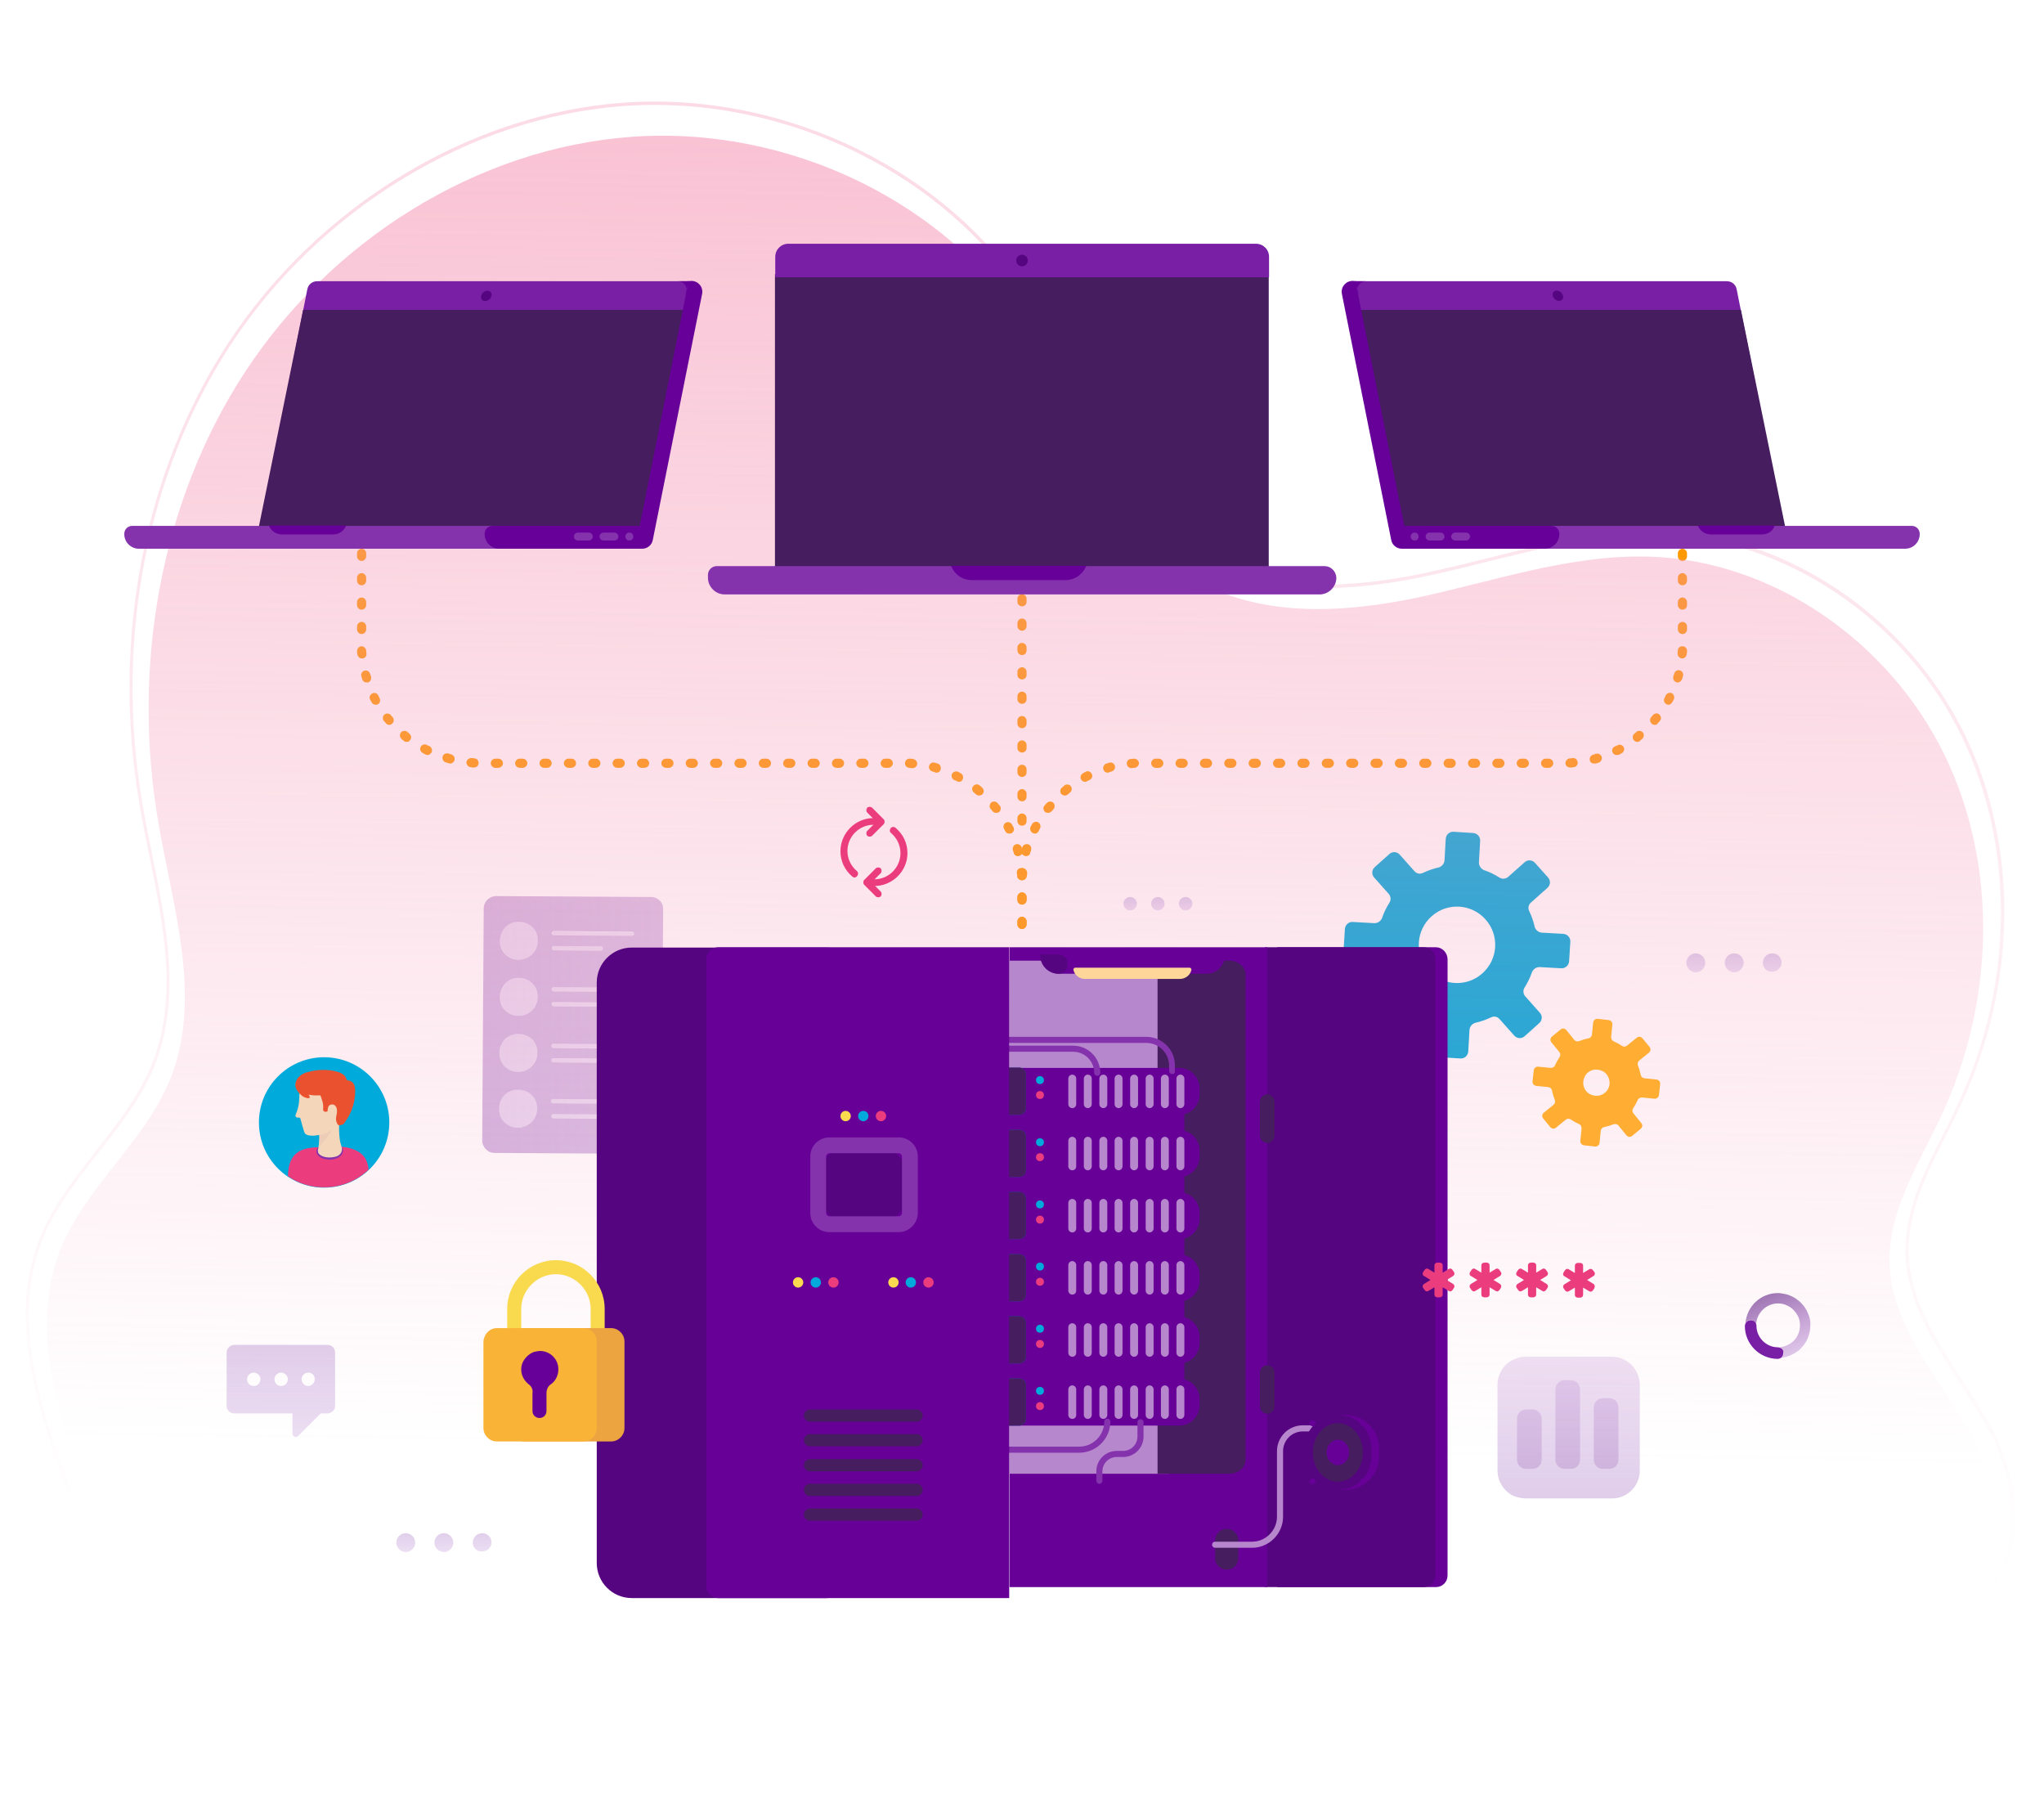 <svg xmlns="http://www.w3.org/2000/svg" id="Camada_1" x="0" y="0" viewBox="0 0 671 592" xml:space="preserve"> <style>.st17{fill:#00abdb}.st18{fill:#f90}.st22{fill:#660097}.st23{fill:#55057f}.st24{fill:#461e5f}.st25{fill:#b787ce}.st27{fill:#2054bc}.st28{fill:#eb3d7d}.st29{fill:#8533ad}.st30,.st31{fill:none;stroke:#2054bc;stroke-width:6.297;stroke-linecap:round;stroke-linejoin:round;stroke-miterlimit:10}.st31{stroke:#2d4891;stroke-width:11.983}.st32{fill:#fadb4f}.st33{fill:#791fa5}.st35{fill:#609}.st36{fill:#8533ad;stroke:#609;stroke-width:24.579;stroke-miterlimit:10}.st44{fill:#f4d7ba}</style> <linearGradient id="SVGID_1_" gradientUnits="userSpaceOnUse" x1="514.972" y1="564.471" x2="514.972" y2="371.644"> <stop offset="0" stop-color="#a178b5"></stop> <stop offset="1" stop-color="#c186e4" stop-opacity="0"></stop> </linearGradient> <path d="M529.1 445.3H500.8c-.9 0-1.8.1-2.6.4-1.3.4-2.5 1-3.5 1.9-1.9 1.7-3.1 4.1-3.1 6.8v28.3c0 2.8 1.3 5.3 3.3 7 .9.8 2 1.4 3.3 1.7.8.2 1.7.4 2.6.4h28.4c5 0 9.1-4.1 9.1-9.1v-28.3c-.1-5-4.1-9.1-9.2-9.1z" opacity=".61" fill="url(#SVGID_1_)"></path> <linearGradient id="SVGID_2_" gradientUnits="userSpaceOnUse" x1="502.017" y1="522.735" x2="502.017" y2="383.252"> <stop offset="0" stop-color="#a178b5"></stop> <stop offset="1" stop-color="#c186e4" stop-opacity="0"></stop> </linearGradient> <path d="M503.1 482.1H501c-1.7 0-3-1.4-3-3v-13.5c0-1.7 1.4-3 3-3h2.1c1.7 0 3 1.4 3 3v13.5c0 1.7-1.4 3-3 3z" opacity=".5" fill="url(#SVGID_2_)"></path> <linearGradient id="SVGID_3_" gradientUnits="userSpaceOnUse" x1="527.257" y1="522.735" x2="527.257" y2="383.252"> <stop offset="0" stop-color="#a178b5"></stop> <stop offset="1" stop-color="#c186e4" stop-opacity="0"></stop> </linearGradient> <path d="M528.3 482.1h-2.1c-1.7 0-3-1.4-3-3v-17.2c0-1.7 1.4-3 3-3h2.1c1.7 0 3 1.4 3 3v17.2c0 1.7-1.3 3-3 3z" opacity=".5" fill="url(#SVGID_3_)"></path> <linearGradient id="SVGID_4_" gradientUnits="userSpaceOnUse" x1="514.637" y1="522.735" x2="514.637" y2="383.252"> <stop offset="0" stop-color="#a178b5"></stop> <stop offset="1" stop-color="#c186e4" stop-opacity="0"></stop> </linearGradient> <path d="M515.7 482.1h-2.1c-1.7 0-3-1.4-3-3V456c0-1.7 1.4-3 3-3h2.1c1.7 0 3 1.4 3 3v23.1c0 1.7-1.3 3-3 3z" opacity=".5" fill="url(#SVGID_4_)"></path> <linearGradient id="SVGID_5_" gradientUnits="userSpaceOnUse" x1="-198.915" y1="342.02" x2="631.767" y2="342.02" gradientTransform="matrix(1 .006 -.006 1 2.26 -6.734)"> <stop offset="0" stop-color="#a178b5"></stop> <stop offset="1" stop-color="#c186e4" stop-opacity="0"></stop> </linearGradient> <path d="M213.7 294.4l-50.8-.3c-2.2 0-4.1 1.8-4.1 4l-.4 59.3-.1 16.9c0 2.2 1.8 4.1 4 4.1l50.8.3c2.2 0 4.1-1.8 4.1-4l.1-16.9.4-59.3c.1-2.3-1.7-4.1-4-4.1zM170 370.1c-3.5 0-6.3-2.8-6.2-6.3 0-3.5 2.8-6.3 6.3-6.2 3.5 0 6.3 2.8 6.2 6.3 0 3.4-2.8 6.2-6.3 6.2zm.1-18.3c-3.5 0-6.3-2.8-6.2-6.3 0-3.5 2.8-6.3 6.3-6.2 3.5 0 6.3 2.8 6.2 6.3 0 3.4-2.8 6.2-6.3 6.2zm.1-18.4c-3.5 0-6.3-2.8-6.2-6.3s2.8-6.3 6.3-6.2c3.5 0 6.3 2.8 6.2 6.3 0 3.4-2.8 6.2-6.3 6.2zm.1-18.4c-3.5 0-6.3-2.8-6.2-6.3s2.8-6.3 6.3-6.2c3.5 0 6.3 2.8 6.2 6.3 0 3.4-2.8 6.2-6.3 6.2zm26.8 52.1l-15.4-.1c-.4 0-.7-.3-.7-.7 0-.4.3-.7.7-.7l15.4.1c.4 0 .7.3.7.7 0 .4-.3.7-.7.7zm10.1-4.8l-25.6-.2c-.4 0-.7-.3-.7-.7s.3-.7.7-.7l25.6.2c.4 0 .7.3.7.7s-.3.7-.7.7zM181 348c0-.4.3-.7.7-.7l15.4.1c.4 0 .7.3.7.7s-.3.7-.7.7l-15.4-.1c-.4 0-.7-.3-.7-.7zm26.3-3.9l-25.6-.2c-.4 0-.7-.3-.7-.7 0-.4.3-.7.7-.7l25.6.2c.4 0 .7.3.7.7.1.3-.3.7-.7.7zm-26.2-14.5c0-.4.3-.7.7-.7l15.4.1c.4 0 .7.3.7.7 0 .4-.3.7-.7.7l-15.4-.1c-.3 0-.7-.3-.7-.7zm26.3-4l-25.6-.2c-.4 0-.7-.3-.7-.7s.3-.7.7-.7l25.6.2c.4 0 .7.3.7.7.1.4-.3.7-.7.7zm-26.2-14.4c0-.4.3-.7.7-.7l15.4.1c.4 0 .7.3.7.7s-.3.7-.7.7l-15.4-.1c-.3 0-.7-.3-.7-.7zm26.3-4l-25.6-.2c-.4 0-.7-.3-.7-.7 0-.4.3-.7.7-.7l25.6.2c.4 0 .7.3.7.7.1.4-.3.7-.7.7z" fill="url(#SVGID_5_)"></path> <linearGradient id="SVGID_6_" gradientUnits="userSpaceOnUse" x1="-302.314" y1="314.419" x2="394.997" y2="314.419" gradientTransform="matrix(1 .006 -.006 1 2.26 -6.734)"> <stop offset="0" stop-color="#a178b5"></stop> <stop offset="1" stop-color="#c186e4" stop-opacity="0"></stop> </linearGradient> <circle cx="170.4" cy="308.7" r="6.3" fill="url(#SVGID_6_)"></circle> <linearGradient id="SVGID_7_" gradientUnits="userSpaceOnUse" x1="-302.314" y1="312.003" x2="394.997" y2="312.003" gradientTransform="matrix(1 .006 -.006 1 2.26 -6.734)"> <stop offset="0" stop-color="#a178b5"></stop> <stop offset="1" stop-color="#c186e4" stop-opacity="0"></stop> </linearGradient> <path d="M182 307.1l25.6.2c.4 0 .7-.3.7-.7 0-.4-.3-.7-.7-.7l-25.6-.2c-.4 0-.7.3-.7.7 0 .3.3.7.7.7z" fill="url(#SVGID_7_)"></path> <linearGradient id="SVGID_8_" gradientUnits="userSpaceOnUse" x1="-302.314" y1="316.835" x2="394.997" y2="316.835" gradientTransform="matrix(1 .006 -.006 1 2.26 -6.734)"> <stop offset="0" stop-color="#a178b5"></stop> <stop offset="1" stop-color="#c186e4" stop-opacity="0"></stop> </linearGradient> <path d="M182 311.9l15.4.1c.4 0 .7-.3.7-.7s-.3-.7-.7-.7l-15.4-.1c-.4 0-.7.3-.7.7-.1.4.3.7.7.7z" fill="url(#SVGID_8_)"></path> <linearGradient id="SVGID_9_" gradientUnits="userSpaceOnUse" x1="-302.314" y1="332.843" x2="394.997" y2="332.843" gradientTransform="matrix(1 .006 -.006 1 2.26 -6.734)"> <stop offset="0" stop-color="#a178b5"></stop> <stop offset="1" stop-color="#c186e4" stop-opacity="0"></stop> </linearGradient> <circle cx="170.2" cy="327.1" r="6.3" fill="url(#SVGID_9_)"></circle> <linearGradient id="SVGID_10_" gradientUnits="userSpaceOnUse" x1="-302.314" y1="330.427" x2="394.997" y2="330.427" gradientTransform="matrix(1 .006 -.006 1 2.26 -6.734)"> <stop offset="0" stop-color="#a178b5"></stop> <stop offset="1" stop-color="#c186e4" stop-opacity="0"></stop> </linearGradient> <path d="M207.4 324.2l-25.6-.2c-.4 0-.7.3-.7.7s.3.7.7.7l25.6.2c.4 0 .7-.3.7-.7.1-.4-.3-.7-.7-.7z" fill="url(#SVGID_10_)"></path> <linearGradient id="SVGID_11_" gradientUnits="userSpaceOnUse" x1="-302.314" y1="335.259" x2="394.997" y2="335.259" gradientTransform="matrix(1 .006 -.006 1 2.26 -6.734)"> <stop offset="0" stop-color="#a178b5"></stop> <stop offset="1" stop-color="#c186e4" stop-opacity="0"></stop> </linearGradient> <path d="M181.9 330.3l15.4.1c.4 0 .7-.3.7-.7 0-.4-.3-.7-.7-.7l-15.4-.1c-.4 0-.7.3-.7.7-.1.4.3.7.7.7z" fill="url(#SVGID_11_)"></path> <linearGradient id="SVGID_12_" gradientUnits="userSpaceOnUse" x1="-302.314" y1="351.267" x2="394.997" y2="351.267" gradientTransform="matrix(1 .006 -.006 1 2.26 -6.734)"> <stop offset="0" stop-color="#a178b5"></stop> <stop offset="1" stop-color="#c186e4" stop-opacity="0"></stop> </linearGradient> <circle cx="170.1" cy="345.5" r="6.3" fill="url(#SVGID_12_)"></circle> <linearGradient id="SVGID_13_" gradientUnits="userSpaceOnUse" x1="-302.314" y1="348.851" x2="394.997" y2="348.851" gradientTransform="matrix(1 .006 -.006 1 2.26 -6.734)"> <stop offset="0" stop-color="#a178b5"></stop> <stop offset="1" stop-color="#c186e4" stop-opacity="0"></stop> </linearGradient> <path d="M207.3 342.6l-25.6-.2c-.4 0-.7.3-.7.7 0 .4.3.7.7.7l25.6.2c.4 0 .7-.3.7-.7.1-.4-.3-.7-.7-.7z" fill="url(#SVGID_13_)"></path> <linearGradient id="SVGID_14_" gradientUnits="userSpaceOnUse" x1="-302.314" y1="353.682" x2="394.997" y2="353.682" gradientTransform="matrix(1 .006 -.006 1 2.26 -6.734)"> <stop offset="0" stop-color="#a178b5"></stop> <stop offset="1" stop-color="#c186e4" stop-opacity="0"></stop> </linearGradient> <path d="M181.7 348.7l15.4.1c.4 0 .7-.3.7-.7s-.3-.7-.7-.7l-15.4-.1c-.4 0-.7.3-.7.7s.3.7.7.7z" fill="url(#SVGID_14_)"></path> <linearGradient id="SVGID_15_" gradientUnits="userSpaceOnUse" x1="-302.314" y1="369.498" x2="394.997" y2="369.498" gradientTransform="matrix(1 .006 -.006 1 2.26 -6.734)"> <stop offset="0" stop-color="#a178b5"></stop> <stop offset="1" stop-color="#c186e4" stop-opacity="0"></stop> </linearGradient> <circle cx="170" cy="363.8" r="6.3" fill="url(#SVGID_15_)"></circle> <linearGradient id="SVGID_16_" gradientUnits="userSpaceOnUse" x1="-302.314" y1="367.083" x2="394.997" y2="367.083" gradientTransform="matrix(1 .006 -.006 1 2.26 -6.734)"> <stop offset="0" stop-color="#a178b5"></stop> <stop offset="1" stop-color="#c186e4" stop-opacity="0"></stop> </linearGradient> <path d="M207.2 360.9l-25.6-.2c-.4 0-.7.3-.7.7s.3.7.7.7l25.6.2c.4 0 .7-.3.7-.7s-.3-.7-.7-.7z" fill="url(#SVGID_16_)"></path> <linearGradient id="SVGID_17_" gradientUnits="userSpaceOnUse" x1="-302.314" y1="371.914" x2="394.997" y2="371.914" gradientTransform="matrix(1 .006 -.006 1 2.26 -6.734)"> <stop offset="0" stop-color="#a178b5"></stop> <stop offset="1" stop-color="#c186e4" stop-opacity="0"></stop> </linearGradient> <path d="M197.1 365.6l-15.4-.1c-.4 0-.7.3-.7.7 0 .4.3.7.7.7l15.4.1c.4 0 .7-.3.7-.7 0-.3-.3-.7-.7-.7z" fill="url(#SVGID_17_)"></path> <path class="st17" d="M500.5 283l-5.4 4.8c-.8.7-2 .8-2.9.2-1.6-1-3.2-1.8-5-2.4-1-.4-1.7-1.4-1.7-2.5l.4-7.1c.1-1.3-.9-2.5-2.3-2.6l-6.4-.4c-1.3-.1-2.5.9-2.6 2.3l-.4 7.1c-.1 1.1-.9 2-1.9 2.3-1.8.4-3.5 1-5.2 1.8-1 .5-2.1.2-2.8-.6l-4.8-5.4c-.9-1-2.4-1.1-3.4-.2l-4.8 4.3c-1 .9-1.1 2.4-.2 3.4l4.8 5.4c.7.8.8 2 .2 2.9-1 1.6-1.8 3.2-2.4 5-.4 1-1.4 1.7-2.5 1.7l-7.1-.4c-1.3-.1-2.5.9-2.6 2.3l-.4 6.4c-.1 1.3.9 2.5 2.3 2.6l7.1.4c1.1.1 2 .9 2.3 1.9.4 1.8 1 3.5 1.8 5.2.5 1 .2 2.1-.6 2.8l-5.4 4.8c-1 .9-1.1 2.4-.2 3.4l4.3 4.8c.9 1 2.4 1.1 3.4.2l5.4-4.8c.8-.7 2-.8 2.9-.2 1.6 1 3.2 1.8 5 2.4 1 .4 1.7 1.4 1.7 2.5l-.4 7.1c-.1 1.3.9 2.5 2.3 2.6l6.4.4c1.3.1 2.5-.9 2.6-2.3l.4-7.1c.1-1.1.9-2 1.9-2.3 1.8-.4 3.5-1 5.2-1.8 1-.5 2.1-.2 2.8.6l4.8 5.4c.9 1 2.4 1.1 3.4.2l4.8-4.3c1-.9 1.1-2.4.2-3.4l-4.8-5.4c-.7-.8-.8-2-.2-2.9 1-1.6 1.8-3.2 2.4-5 .4-1 1.4-1.7 2.5-1.7l7.1.4c1.3.1 2.5-.9 2.6-2.3l.4-6.4c.1-1.3-.9-2.5-2.3-2.6l-7.1-.4c-1.1-.1-2-.9-2.3-1.9-.4-1.8-1-3.5-1.8-5.2-.5-1-.2-2.1.6-2.8l5.4-4.8c1-.9 1.1-2.4.2-3.4l-4.3-4.8c-.9-1-2.4-1.1-3.4-.2zm-13.9 36.5c-5.2 4.6-13.1 4.1-17.7-1.1-4.6-5.2-4.1-13.1 1.1-17.7 5.2-4.6 13.1-4.1 17.7 1.1 4.6 5.2 4.1 13.1-1.1 17.7z"></path> <g> <path class="st18" d="M335.5 271c-.8 0-1.5-.7-1.5-1.5v-1c0-.8.7-1.5 1.5-1.5s1.5.7 1.5 1.5v1c0 .9-.7 1.5-1.5 1.5zm0-8c-.8 0-1.5-.7-1.5-1.5v-1c0-.8.7-1.5 1.5-1.5s1.5.7 1.5 1.5v1c0 .9-.7 1.5-1.5 1.5zm0-8c-.8 0-1.5-.7-1.5-1.5v-1c0-.8.7-1.5 1.5-1.5s1.5.7 1.5 1.5v1c0 .9-.7 1.5-1.5 1.5zm0-8c-.8 0-1.5-.7-1.5-1.5v-1c0-.8.7-1.5 1.5-1.5s1.5.7 1.5 1.5v1c0 .9-.7 1.5-1.5 1.5zm0-8c-.8 0-1.5-.7-1.5-1.5v-1c0-.8.7-1.5 1.5-1.5s1.5.7 1.5 1.5v1c0 .9-.7 1.5-1.5 1.5zm0-8c-.8 0-1.5-.7-1.5-1.5v-1c0-.8.7-1.5 1.5-1.5s1.5.7 1.5 1.5v1c0 .9-.7 1.5-1.5 1.5zm0-8c-.8 0-1.5-.7-1.5-1.5v-1c0-.8.7-1.5 1.5-1.5s1.5.7 1.5 1.5v1c0 .9-.7 1.5-1.5 1.5zm0-8c-.8 0-1.5-.7-1.5-1.5v-1c0-.8.7-1.5 1.5-1.5s1.5.7 1.5 1.5v1c0 .9-.7 1.5-1.5 1.5zm0-8c-.8 0-1.5-.7-1.5-1.5v-1c0-.8.7-1.5 1.5-1.5s1.5.7 1.5 1.5v1c0 .9-.7 1.5-1.5 1.5zm0-8c-.8 0-1.5-.7-1.5-1.5v-1c0-.8.7-1.5 1.5-1.5s1.5.7 1.5 1.5v1c0 .9-.7 1.5-1.5 1.5zm0-8c-.8 0-1.5-.7-1.5-1.5v-1c0-.8.7-1.5 1.5-1.5s1.5.7 1.5 1.5v1c0 .9-.7 1.5-1.5 1.5z"></path> </g> <g> <path class="st18" d="M335.5 304.9c-.8 0-1.5-.7-1.5-1.5v-1c0-.8.7-1.5 1.5-1.5s1.5.7 1.5 1.5v1c0 .8-.7 1.5-1.5 1.5zm0-8c-.8 0-1.5-.7-1.5-1.5v-1c0-.8.7-1.5 1.5-1.5s1.5.7 1.5 1.5v1c0 .8-.7 1.5-1.5 1.5zm-.1-8c-.8 0-1.5-.6-1.5-1.4 0-.3 0-.6-.1-1-.1-.8.5-1.6 1.4-1.6.8-.1 1.6.5 1.6 1.4 0 .3.1.7.1 1 .1.8-.6 1.6-1.5 1.6.1 0 0 0 0 0zm-1.2-7.9c-.7 0-1.3-.4-1.4-1.1l-.3-.9c-.2-.8.2-1.6 1-1.9.8-.2 1.6.2 1.9 1 .1.3.2.7.3 1 .2.8-.3 1.6-1.1 1.8-.2.1-.3.1-.4.1zm-2.9-7.4c-.5 0-1.1-.3-1.3-.8-.1-.3-.3-.6-.4-.8-.4-.7-.1-1.6.6-2 .7-.4 1.6-.1 2 .6.2.3.3.6.5.9.4.7.1 1.6-.7 2-.2 0-.5.1-.7.1zm-4.3-6.8c-.4 0-.9-.2-1.2-.6-.2-.3-.4-.5-.6-.7-.5-.6-.4-1.6.2-2.1.6-.5 1.6-.4 2.1.2.2.3.4.5.7.8.5.6.4 1.6-.2 2.1-.3.2-.7.3-1 .3zm-5.6-5.7c-.3 0-.7-.1-1-.4-.2-.2-.5-.4-.7-.6-.6-.5-.8-1.5-.2-2.1.5-.6 1.5-.8 2.1-.2.3.2.5.4.8.7.6.5.7 1.5.2 2.1-.3.3-.7.5-1.2.5zm-6.6-4.5c-.2 0-.5-.1-.7-.2-.3-.2-.6-.3-.9-.4-.7-.4-1-1.3-.7-2 .4-.7 1.3-1 2-.7.3.2.6.3.9.5.7.4 1 1.3.6 2-.1.5-.6.8-1.2.8zm-7.4-3c-.1 0-.3 0-.4-.1l-.9-.3c-.8-.2-1.3-1-1.1-1.8.2-.8 1-1.3 1.8-1.1.3.1.7.2 1 .3.8.2 1.2 1.1 1 1.9-.1.7-.7 1.1-1.4 1.1zm-7.8-1.5h-.1c-.3 0-.6 0-1-.1-.8 0-1.5-.8-1.4-1.6 0-.8.8-1.5 1.6-1.4.3 0 .7 0 1 .1.8.1 1.4.8 1.4 1.6-.1.8-.7 1.4-1.5 1.4zm-8-.1h-1c-.8 0-1.5-.7-1.5-1.5s.7-1.5 1.5-1.5h1c.8 0 1.5.7 1.5 1.5s-.7 1.5-1.5 1.5zm-8 0h-1c-.8 0-1.5-.7-1.5-1.5s.7-1.5 1.5-1.5h1c.8 0 1.5.7 1.5 1.5s-.7 1.5-1.5 1.5zm-8 0h-1c-.8 0-1.5-.7-1.5-1.5s.7-1.5 1.5-1.5h1c.8 0 1.5.7 1.5 1.5s-.7 1.5-1.5 1.5zm-8 0h-1c-.8 0-1.5-.7-1.5-1.5s.7-1.5 1.5-1.5h1c.8 0 1.5.7 1.5 1.5s-.7 1.5-1.5 1.5zm-8 0h-1c-.8 0-1.5-.7-1.5-1.5s.7-1.5 1.5-1.5h1c.8 0 1.5.7 1.5 1.5s-.7 1.5-1.5 1.5zm-8 0h-1c-.8 0-1.5-.7-1.5-1.5s.7-1.5 1.5-1.5h1c.8 0 1.5.7 1.5 1.5s-.7 1.5-1.5 1.5zm-8 0h-1c-.8 0-1.5-.7-1.5-1.5s.7-1.5 1.5-1.5h1c.8 0 1.5.7 1.5 1.5s-.7 1.5-1.5 1.5zm-8 0h-1c-.8 0-1.5-.7-1.5-1.5s.7-1.5 1.5-1.5h1c.8 0 1.5.7 1.5 1.5s-.7 1.5-1.5 1.5zm-8 0h-1c-.8 0-1.5-.7-1.5-1.5s.7-1.5 1.5-1.5h1c.8 0 1.5.7 1.5 1.5s-.7 1.5-1.5 1.5zm-8 0h-1c-.8 0-1.5-.7-1.5-1.5s.7-1.5 1.5-1.5h1c.8 0 1.5.7 1.5 1.5s-.7 1.5-1.5 1.5zm-8 0h-1c-.8 0-1.5-.7-1.5-1.5s.7-1.5 1.5-1.5h1c.8 0 1.5.7 1.5 1.5s-.7 1.5-1.5 1.5zm-8 0h-1c-.8 0-1.5-.7-1.5-1.5s.7-1.5 1.5-1.5h1c.8 0 1.5.7 1.5 1.5s-.7 1.5-1.5 1.5zm-8 0h-1c-.8 0-1.5-.7-1.5-1.5s.7-1.5 1.5-1.5h1c.8 0 1.5.7 1.5 1.5s-.7 1.5-1.5 1.5zm-8 0h-1c-.8 0-1.5-.7-1.5-1.5s.7-1.5 1.5-1.5h1c.8 0 1.5.7 1.5 1.5s-.7 1.5-1.5 1.5zm-8 0h-1c-.8 0-1.5-.7-1.5-1.5s.7-1.5 1.5-1.5h1c.8 0 1.5.7 1.5 1.5s-.7 1.5-1.5 1.5zm-8 0h-1c-.8 0-1.5-.7-1.5-1.5s.7-1.5 1.5-1.5h1c.8 0 1.5.7 1.5 1.5s-.7 1.5-1.5 1.5zm-8 0h-1c-.8 0-1.5-.7-1.5-1.5s.7-1.5 1.5-1.5h1c.8 0 1.5.7 1.5 1.5s-.7 1.5-1.5 1.5zm-8-.1s-.1 0 0 0c-.4 0-.8 0-1.1-.1-.8-.1-1.4-.8-1.4-1.6.1-.8.8-1.4 1.6-1.4.3 0 .6 0 1 .1.8 0 1.5.8 1.4 1.6 0 .8-.7 1.4-1.5 1.4zm-7.9-1.3c-.1 0-.3 0-.4-.1-.3-.1-.7-.2-1-.3-.8-.2-1.2-1.1-1-1.9.2-.8 1.1-1.2 1.9-1l.9.3c.8.2 1.3 1 1.1 1.8-.2.8-.8 1.2-1.5 1.2zm-7.4-2.8c-.2 0-.5-.1-.7-.2-.3-.2-.6-.3-.9-.5-.7-.4-1-1.3-.6-2s1.3-1 2-.6c.3.2.6.3.9.4.7.4 1 1.3.7 2-.4.6-.9.9-1.4.9zm-6.8-4.3c-.3 0-.7-.1-.9-.3-.3-.2-.5-.4-.8-.7-.6-.5-.7-1.5-.2-2.1.5-.6 1.5-.7 2.1-.2.2.2.5.4.7.6.6.5.8 1.5.2 2.1-.2.4-.6.6-1.1.6zm-5.7-5.6c-.4 0-.9-.2-1.1-.5-.2-.3-.4-.5-.7-.8-.5-.6-.4-1.6.2-2.1.6-.5 1.6-.4 2.1.2.2.3.4.5.6.7.5.6.5 1.6-.2 2.1-.2.3-.5.4-.9.4zm-4.5-6.6c-.5 0-1.1-.3-1.3-.8-.2-.3-.3-.6-.5-.9-.4-.7-.1-1.6.7-2 .7-.4 1.6-.1 2 .7.1.3.3.6.4.9.4.7.1 1.6-.6 2-.2.1-.4.1-.7.1zm-3-7.3c-.6 0-1.2-.4-1.4-1.1-.1-.3-.2-.7-.3-1-.2-.8.3-1.6 1.1-1.8.8-.2 1.6.3 1.8 1.1l.3.9c.2.8-.2 1.6-1 1.9-.2-.1-.4 0-.5 0zm-1.5-7.9c-.8 0-1.4-.6-1.5-1.4 0-.3-.1-.7-.1-1 0-.8.6-1.5 1.4-1.6.8 0 1.5.6 1.6 1.4 0 .3 0 .6.1 1 .1.8-.5 1.6-1.4 1.6h-.1zm-.1-8c-.8 0-1.5-.7-1.5-1.5v-1c0-.8.7-1.5 1.5-1.5s1.5.7 1.5 1.5v1c0 .8-.7 1.5-1.5 1.5zm0-8c-.8 0-1.5-.7-1.5-1.5v-1c0-.8.7-1.5 1.5-1.5s1.5.7 1.5 1.5v1c0 .8-.7 1.5-1.5 1.5zm0-8c-.8 0-1.5-.7-1.5-1.5v-1c0-.8.7-1.5 1.5-1.5s1.5.7 1.5 1.5v1c0 .8-.7 1.5-1.5 1.5zm0-8c-.8 0-1.5-.7-1.5-1.5v-1c0-.8.7-1.5 1.5-1.5s1.5.7 1.5 1.5v1c0 .8-.7 1.5-1.5 1.5z"></path> <path class="st18" d="M335.5 304.9c-.8 0-1.5-.7-1.5-1.5v-1c0-.8.7-1.5 1.5-1.5s1.5.7 1.5 1.5v1c0 .8-.7 1.5-1.5 1.5zm0-8c-.8 0-1.5-.7-1.5-1.5v-1c0-.8.7-1.5 1.5-1.5s1.5.7 1.5 1.5v1c0 .8-.7 1.5-1.5 1.5zm.1-8s-.1 0 0 0c-.9 0-1.5-.8-1.5-1.6 0-.3 0-.7.1-1 .1-.8.8-1.4 1.6-1.4.8.1 1.4.8 1.4 1.6 0 .3 0 .6-.1 1-.1.8-.7 1.4-1.5 1.4zm1.2-7.9c-.1 0-.3 0-.4-.1-.8-.2-1.3-1-1.1-1.8.1-.3.2-.7.3-1 .2-.8 1.1-1.2 1.9-1 .8.2 1.2 1.1 1 1.9l-.3.9c-.1.7-.7 1.1-1.4 1.1zm2.9-7.4c-.2 0-.5-.1-.7-.2-.7-.4-1-1.3-.7-2 .2-.3.3-.6.5-.9.4-.7 1.3-1 2-.6s1 1.3.6 2c-.2.3-.3.6-.4.8-.2.6-.8.9-1.3.9zm4.3-6.8c-.3 0-.7-.1-.9-.3-.6-.5-.8-1.5-.2-2.1.2-.3.4-.5.7-.8.5-.6 1.5-.7 2.1-.2.6.5.7 1.5.2 2.1-.2.2-.4.5-.6.7-.4.4-.9.6-1.3.6zm5.6-5.7c-.4 0-.9-.2-1.2-.5-.5-.6-.4-1.6.2-2.1.3-.2.5-.4.8-.7.6-.5 1.6-.4 2.1.2.5.6.4 1.6-.2 2.1-.3.2-.5.4-.7.6-.4.3-.7.4-1 .4zm6.6-4.5c-.5 0-1.1-.3-1.3-.8-.4-.7-.1-1.6.6-2 .3-.2.6-.3.9-.5.7-.4 1.6-.1 2 .7.4.7.1 1.6-.7 2-.3.1-.6.3-.9.4-.1.2-.4.2-.6.2zm7.4-3c-.6 0-1.2-.4-1.4-1.1-.2-.8.2-1.6 1-1.9.3-.1.7-.2 1-.3.8-.2 1.6.3 1.8 1.1.2.8-.3 1.6-1.1 1.8l-.9.3c-.2.1-.3.1-.4.1zm7.8-1.5c-.8 0-1.4-.6-1.5-1.4-.1-.8.5-1.6 1.4-1.6.3 0 .7-.1 1-.1.8 0 1.5.6 1.6 1.4 0 .8-.6 1.5-1.4 1.6-.3 0-.6 0-1 .1h-.1zm137-.1h-1c-.8 0-1.5-.7-1.5-1.5s.7-1.5 1.5-1.5h1c.8 0 1.5.7 1.5 1.5s-.7 1.5-1.5 1.5zm-8 0h-1c-.8 0-1.5-.7-1.5-1.5s.7-1.5 1.5-1.5h1c.8 0 1.5.7 1.5 1.5s-.7 1.5-1.5 1.5zm-8 0h-1c-.8 0-1.5-.7-1.5-1.5s.7-1.5 1.5-1.5h1c.8 0 1.5.7 1.5 1.5s-.7 1.5-1.5 1.5zm-8 0h-1c-.8 0-1.5-.7-1.5-1.5s.7-1.5 1.5-1.5h1c.8 0 1.5.7 1.5 1.5s-.7 1.5-1.5 1.5zm-8 0h-1c-.8 0-1.5-.7-1.5-1.5s.7-1.5 1.5-1.5h1c.8 0 1.5.7 1.5 1.5s-.7 1.5-1.5 1.5zm-8 0h-1c-.8 0-1.5-.7-1.5-1.5s.7-1.5 1.5-1.5h1c.8 0 1.5.7 1.5 1.5s-.7 1.5-1.5 1.5zm-8 0h-1c-.8 0-1.5-.7-1.5-1.5s.7-1.5 1.5-1.5h1c.8 0 1.5.7 1.5 1.5s-.7 1.5-1.5 1.5zm-8 0h-1c-.8 0-1.5-.7-1.5-1.5s.7-1.5 1.5-1.5h1c.8 0 1.5.7 1.5 1.5s-.7 1.5-1.5 1.5zm-8 0h-1c-.8 0-1.5-.7-1.5-1.5s.7-1.5 1.5-1.5h1c.8 0 1.5.7 1.5 1.5s-.7 1.5-1.5 1.5zm-8 0h-1c-.8 0-1.5-.7-1.5-1.5s.7-1.5 1.5-1.5h1c.8 0 1.5.7 1.5 1.5s-.7 1.5-1.5 1.5zm-8 0h-1c-.8 0-1.5-.7-1.5-1.5s.7-1.5 1.5-1.5h1c.8 0 1.5.7 1.5 1.5s-.7 1.5-1.5 1.5zm-8 0h-1c-.8 0-1.5-.7-1.5-1.5s.7-1.5 1.5-1.5h1c.8 0 1.5.7 1.5 1.5s-.7 1.5-1.5 1.5zm-8 0h-1c-.8 0-1.5-.7-1.5-1.5s.7-1.5 1.5-1.5h1c.8 0 1.5.7 1.5 1.5s-.7 1.5-1.5 1.5zm-8 0h-1c-.8 0-1.5-.7-1.5-1.5s.7-1.5 1.5-1.5h1c.8 0 1.5.7 1.5 1.5s-.7 1.5-1.5 1.5zm-8 0h-1c-.8 0-1.5-.7-1.5-1.5s.7-1.5 1.5-1.5h1c.8 0 1.5.7 1.5 1.5s-.7 1.5-1.5 1.5zm-8 0h-1c-.8 0-1.5-.7-1.5-1.5s.7-1.5 1.5-1.5h1c.8 0 1.5.7 1.5 1.5s-.7 1.5-1.5 1.5zm-8 0h-1c-.8 0-1.5-.7-1.5-1.5s.7-1.5 1.5-1.5h1c.8 0 1.5.7 1.5 1.5s-.7 1.5-1.5 1.5zm135-.1c-.8 0-1.5-.6-1.5-1.4 0-.8.6-1.5 1.4-1.6.3 0 .6 0 1-.1.8-.1 1.5.5 1.6 1.4.1.8-.5 1.6-1.4 1.6-.3.1-.7.1-1.1.1zm7.9-1.3c-.7 0-1.3-.4-1.4-1.1-.2-.8.3-1.6 1.1-1.8l.9-.3c.8-.2 1.6.2 1.9 1 .2.8-.2 1.6-1 1.9-.3.1-.7.2-1 .3h-.5zm7.4-2.8c-.5 0-1.1-.3-1.3-.8-.4-.7-.1-1.6.7-2 .3-.1.6-.3.9-.4.7-.4 1.6-.1 2 .6.4.7.1 1.6-.6 2-.3.2-.6.3-.9.5-.3.1-.5.1-.8.1zm6.8-4.3c-.4 0-.9-.2-1.2-.6-.5-.6-.4-1.6.2-2.1.3-.2.5-.4.7-.6.6-.5 1.6-.4 2.1.2.5.6.4 1.6-.2 2.1-.3.2-.5.4-.8.7-.2.2-.5.3-.8.3zm5.7-5.6c-.3 0-.7-.1-1-.4-.6-.5-.7-1.5-.2-2.1.2-.2.4-.5.6-.7.5-.6 1.5-.8 2.1-.2.6.5.8 1.5.2 2.1-.2.3-.4.5-.7.8-.2.4-.6.5-1 .5zm4.5-6.6c-.2 0-.5-.1-.7-.2-.7-.4-1-1.3-.6-2 .2-.3.3-.6.4-.9.4-.7 1.3-1 2-.7.7.4 1 1.3.7 2-.2.3-.3.6-.5.9-.3.6-.8.9-1.3.9zm3-7.3c-.1 0-.3 0-.4-.1-.8-.2-1.2-1.1-1-1.9l.3-.9c.2-.8 1-1.3 1.8-1.1.8.2 1.3 1 1.1 1.8-.1.3-.2.7-.3 1-.2.7-.8 1.2-1.5 1.2zm1.5-7.9h-.1c-.8-.1-1.4-.8-1.4-1.6 0-.3 0-.6.1-1 0-.8.7-1.5 1.6-1.4.8 0 1.5.8 1.4 1.6 0 .3 0 .7-.1 1-.1.8-.7 1.4-1.5 1.4zm.1-8c-.8 0-1.5-.7-1.5-1.5v-1c0-.8.7-1.5 1.5-1.5s1.5.7 1.5 1.5v1c0 .8-.6 1.5-1.5 1.5zm0-8c-.8 0-1.5-.7-1.5-1.5v-1c0-.8.7-1.5 1.5-1.5s1.5.7 1.5 1.5v1c0 .8-.6 1.5-1.5 1.5zm0-8c-.8 0-1.5-.7-1.5-1.5v-1c0-.8.7-1.5 1.5-1.5s1.5.7 1.5 1.5v1c0 .8-.6 1.5-1.5 1.5zm0-8c-.8 0-1.5-.7-1.5-1.5v-1c0-.8.7-1.5 1.5-1.5s1.5.7 1.5 1.5v1c0 .8-.6 1.5-1.5 1.5z"></path> </g> <linearGradient id="SVGID_18_" gradientUnits="userSpaceOnUse" x1="341.68" y1="15.881" x2="334.834" y2="480.064"> <stop offset=".008" stop-color="#f596b5"></stop> <stop offset=".993" stop-color="#f596b5" stop-opacity="0"></stop> </linearGradient> <path d="M28.9 491.2c-9.6-26-19.3-55-9.2-80.8 8.2-20.8 27.8-35.5 36.2-56.3 10.7-26.6.8-56.3-4-84.6-8.6-50.5.5-104.6 28.6-147.5s75.8-73.4 126.9-77.1c51.2-3.7 104.3 21.2 131.2 64.9 16.6 26.9 24.6 61.3 51 78.7 21.7 14.3 50 13 75.4 7.7 25.4-5.4 50.5-14.3 76.5-13.5 40.8 1.2 78.9 28.2 96.8 65 17.9 36.7 16.3 81.5-1 118.5-7.3 15.7-17.5 31.1-17 48.4.6 20.7 16.1 37.5 26.3 55.6s12.8 45.5-5.3 55.6" opacity=".61" fill="url(#SVGID_18_)"></path> <g opacity=".34"> <linearGradient id="SVGID_19_" gradientUnits="userSpaceOnUse" x1="341.334" y1="35.547" x2="334.176" y2="520.889"> <stop offset=".008" stop-color="#f596b5"></stop> <stop offset=".993" stop-color="#f596b5" stop-opacity="0"></stop> </linearGradient> <path d="M647.7 525.5l-.5-.9c5.9-3.3 9.9-8.6 11.9-15.7 3.2-11.5.6-27.4-6.7-40.4-2.7-4.8-5.9-9.7-8.9-14.3-8.6-13.2-17.5-26.8-18-42.6-.4-14.1 6.2-27.2 12.6-39.8 1.6-3.2 3.3-6.5 4.8-9.8 18.3-39.2 18.6-84.2 1-120.5-18.6-38.2-58.1-64.8-98.3-66-19.3-.6-38.5 4.2-57.1 8.8-6.8 1.7-13.9 3.5-20.8 4.9-33.4 7-58.7 4.5-77.3-7.9-18.6-12.3-28.5-33.1-38-53.2-4.4-9.2-8.9-18.7-14.2-27.3-26.6-43.3-80.2-69.8-133.4-66-50.3 3.6-99.8 33.7-129.1 78.4-27.5 42.1-38.1 96.8-29 150.2.9 5.6 2.1 11.3 3.2 16.8 4.8 23.5 9.7 47.7.8 69.7-4.3 10.6-11.5 19.7-18.4 28.5-7 8.9-14.3 18.2-18.5 28.8-10 25.5-1.2 53.4 9.4 82.1l-.9.3c-10.7-28.9-19.5-57-9.4-82.8 4.2-10.8 11.6-20.1 18.6-29.1 6.9-8.8 14.1-17.9 18.3-28.3 8.8-21.7 3.9-45.8-.9-69.1-1.1-5.5-2.3-11.3-3.2-16.8-9.1-53.6 1.5-108.6 29.2-150.9 29.5-45 79.2-75.3 129.9-78.9 53.5-3.8 107.5 22.9 134.3 66.4 5.3 8.6 9.8 18.2 14.2 27.4 9.5 20 19.3 40.6 37.7 52.8 18.4 12.2 43.5 14.7 76.6 7.8 6.9-1.5 14-3.2 20.8-4.9 18.6-4.7 37.9-9.5 57.3-8.9 40.5 1.2 80.4 28 99.2 66.6 17.8 36.5 17.4 81.9-1 121.3-1.5 3.3-3.2 6.6-4.8 9.8-6.3 12.5-12.8 25.4-12.5 39.3.4 15.5 9.3 29 17.8 42.1 3.1 4.7 6.2 9.5 8.9 14.4 7.4 13.2 10.1 29.4 6.8 41.1-2 7.7-6.2 13.2-12.4 16.6z" fill="url(#SVGID_19_)"></path> </g> <g> <path class="st22" d="M471.4 310.9h-52.1v210h52.1c2.1 0 3.8-1.7 3.8-3.8V314.7c-.1-2.1-1.8-3.8-3.8-3.8z"></path> <path class="st23" d="M467.4 310.9h-52.1v210h52.1c2.1 0 3.8-1.7 3.8-3.8V314.7c0-2.1-1.7-3.8-3.8-3.8zM271.3 524.5h-63.9c-6.4 0-11.5-5.2-11.5-11.5V322.5c0-6.4 5.2-11.5 11.5-11.5h63.9c8.4 0 15.1 6.8 15.1 15.1v183.3c0 8.3-6.8 15.1-15.1 15.1z"></path> <path class="st22" d="M331.4 310.9H416v210h-84.6z"></path> <path class="st24" d="M416 464c-1.3 0-2.4-1.1-2.4-2.4v-11.1c0-1.3 1.1-2.4 2.4-2.4 1.3 0 2.4 1.1 2.4 2.4v11.1c0 1.3-1.1 2.4-2.4 2.4z"></path> <path class="st25" d="M331.4 315.3h52.3v168.4h-52.3z"></path> <path class="st24" d="M403.6 315.3H380v168.4h23.6c2.9 0 5.3-2.1 5.3-4.6V319.9c-.1-2.5-2.4-4.6-5.3-4.6z"></path> <path class="st22" d="M341.5 313.4c0 .1 0 .1 0 0 0 3.5 2.7 6.2 6.1 6.2H396c3.4 0 6.1-2.7 6.1-6.1v-.1h-60.6z"></path> <path class="st23" d="M341.5 313.4c-.1 3.4 2.7 6.2 6.1 6.2 1.5 0 2.8-1.2 2.8-2.8v-.7c0-1.5-1.2-2.8-2.8-2.8h-6.1z"></path> <path d="M353 317.6c-.4 0-.7.4-.6.8.4 1.7 2 2.9 3.8 2.9h31.1c1.8 0 3.4-1.2 3.8-2.9.1-.4-.2-.8-.6-.8H353z" fill="#ffd699"></path> <path class="st22" d="M328.3 355.5h60.5v105.6h-60.5z"></path> <path class="st22" d="M387.1 365.9h-57.9v-15.4h57.9c3.7 0 6.7 3 6.7 6.7v2c0 3.7-3 6.7-6.7 6.7z"></path> <path class="st27" d="M326 350.5v15.4h8.6c1.2 0 2.2-1 2.2-2.2v-11.1c0-1.2-1-2.2-2.2-2.2H326z"></path> <path class="st24" d="M326 350.5v15.4h8.6c1.2 0 2.2-1 2.2-2.2v-11.1c0-1.2-1-2.2-2.2-2.2H326z"></path> <path class="st25" d="M352 363.7c-.7 0-1.3-.6-1.3-1.3V354c0-.7.6-1.3 1.3-1.3s1.3.6 1.3 1.3v8.4c0 .7-.5 1.3-1.3 1.3zM357.1 363.7c-.7 0-1.3-.6-1.3-1.3V354c0-.7.6-1.3 1.3-1.3s1.3.6 1.3 1.3v8.4c0 .7-.6 1.3-1.3 1.3zM362.2 363.7c-.7 0-1.3-.6-1.3-1.3V354c0-.7.6-1.3 1.3-1.3.7 0 1.3.6 1.3 1.3v8.4c0 .7-.6 1.3-1.3 1.3zM367.2 363.7c-.7 0-1.3-.6-1.3-1.3V354c0-.7.6-1.3 1.3-1.3.7 0 1.3.6 1.3 1.3v8.4c0 .7-.6 1.3-1.3 1.3zM372.3 363.7c-.7 0-1.3-.6-1.3-1.3V354c0-.7.6-1.3 1.3-1.3s1.3.6 1.3 1.3v8.4c0 .7-.6 1.3-1.3 1.3zM377.4 363.7c-.7 0-1.3-.6-1.3-1.3V354c0-.7.6-1.3 1.3-1.3s1.3.6 1.3 1.3v8.4c0 .7-.6 1.3-1.3 1.3zM382.4 363.7c-.7 0-1.3-.6-1.3-1.3V354c0-.7.6-1.3 1.3-1.3.7 0 1.3.6 1.3 1.3v8.4c0 .7-.6 1.3-1.3 1.3zM387.5 363.7c-.7 0-1.3-.6-1.3-1.3V354c0-.7.6-1.3 1.3-1.3.7 0 1.3.6 1.3 1.3v8.4c0 .7-.6 1.3-1.3 1.3z"></path> <circle class="st17" cx="341.4" cy="354.5" r="1.3"></circle> <circle class="st28" cx="341.4" cy="359.4" r="1.3"></circle> <path class="st22" d="M387.1 386.3h-57.9v-15.4h57.9c3.7 0 6.7 3 6.7 6.7v2c0 3.7-3 6.7-6.7 6.7z"></path> <path class="st27" d="M326 370.9v15.4h8.6c1.2 0 2.2-1 2.2-2.2V373c0-1.2-1-2.2-2.2-2.2H326z"></path> <path class="st24" d="M326 370.9v15.4h8.6c1.2 0 2.2-1 2.2-2.2V373c0-1.2-1-2.2-2.2-2.2H326z"></path> <path class="st25" d="M352 384.1c-.7 0-1.3-.6-1.3-1.3v-8.4c0-.7.6-1.3 1.3-1.3s1.3.6 1.3 1.3v8.4c0 .7-.5 1.3-1.3 1.3zM357.1 384.1c-.7 0-1.3-.6-1.3-1.3v-8.4c0-.7.6-1.3 1.3-1.3s1.3.6 1.3 1.3v8.4c0 .7-.6 1.3-1.3 1.3zM362.2 384.1c-.7 0-1.3-.6-1.3-1.3v-8.4c0-.7.6-1.3 1.3-1.3.7 0 1.3.6 1.3 1.3v8.4c0 .7-.6 1.3-1.3 1.3zM367.2 384.1c-.7 0-1.3-.6-1.3-1.3v-8.4c0-.7.6-1.3 1.3-1.3.7 0 1.3.6 1.3 1.3v8.4c0 .7-.6 1.3-1.3 1.3zM372.3 384.1c-.7 0-1.3-.6-1.3-1.3v-8.4c0-.7.6-1.3 1.3-1.3s1.3.6 1.3 1.3v8.4c0 .7-.6 1.3-1.3 1.3zM377.4 384.1c-.7 0-1.3-.6-1.3-1.3v-8.4c0-.7.6-1.3 1.3-1.3s1.3.6 1.3 1.3v8.4c0 .7-.6 1.3-1.3 1.3zM382.4 384.1c-.7 0-1.3-.6-1.3-1.3v-8.4c0-.7.6-1.3 1.3-1.3.7 0 1.3.6 1.3 1.3v8.4c0 .7-.6 1.3-1.3 1.3zM387.5 384.1c-.7 0-1.3-.6-1.3-1.3v-8.4c0-.7.6-1.3 1.3-1.3.7 0 1.3.6 1.3 1.3v8.4c0 .7-.6 1.3-1.3 1.3z"></path> <circle class="st17" cx="341.4" cy="374.9" r="1.3"></circle> <circle class="st28" cx="341.4" cy="379.8" r="1.3"></circle> <path class="st22" d="M387.1 406.7h-57.9v-15.4h57.9c3.7 0 6.7 3 6.7 6.7v2c0 3.7-3 6.7-6.7 6.7z"></path> <path class="st27" d="M326 391.3v15.4h8.6c1.2 0 2.2-1 2.2-2.2v-11.1c0-1.2-1-2.2-2.2-2.2H326z"></path> <path class="st24" d="M326 391.3v15.4h8.6c1.2 0 2.2-1 2.2-2.2v-11.1c0-1.2-1-2.2-2.2-2.2H326z"></path> <path class="st25" d="M352 404.5c-.7 0-1.3-.6-1.3-1.3v-8.4c0-.7.6-1.3 1.3-1.3s1.3.6 1.3 1.3v8.4c0 .7-.5 1.3-1.3 1.3zM357.1 404.5c-.7 0-1.3-.6-1.3-1.3v-8.4c0-.7.6-1.3 1.3-1.3s1.3.6 1.3 1.3v8.4c0 .7-.6 1.3-1.3 1.3zM362.2 404.5c-.7 0-1.3-.6-1.3-1.3v-8.4c0-.7.6-1.3 1.3-1.3.7 0 1.3.6 1.3 1.3v8.4c0 .7-.6 1.3-1.3 1.3zM367.2 404.5c-.7 0-1.3-.6-1.3-1.3v-8.4c0-.7.6-1.3 1.3-1.3.7 0 1.3.6 1.3 1.3v8.4c0 .7-.6 1.3-1.3 1.3zM372.3 404.5c-.7 0-1.3-.6-1.3-1.3v-8.4c0-.7.6-1.3 1.3-1.3s1.3.6 1.3 1.3v8.4c0 .7-.6 1.3-1.3 1.3zM377.4 404.5c-.7 0-1.3-.6-1.3-1.3v-8.4c0-.7.6-1.3 1.3-1.3s1.3.6 1.3 1.3v8.4c0 .7-.6 1.3-1.3 1.3zM382.4 404.5c-.7 0-1.3-.6-1.3-1.3v-8.4c0-.7.6-1.3 1.3-1.3.7 0 1.3.6 1.3 1.3v8.4c0 .7-.6 1.3-1.3 1.3zM387.5 404.5c-.7 0-1.3-.6-1.3-1.3v-8.4c0-.7.6-1.3 1.3-1.3.7 0 1.3.6 1.3 1.3v8.4c0 .7-.6 1.3-1.3 1.3z"></path> <circle class="st17" cx="341.4" cy="395.3" r="1.3"></circle> <circle class="st28" cx="341.4" cy="400.3" r="1.3"></circle> <path class="st22" d="M387.1 427.1h-57.9v-15.4h57.9c3.7 0 6.7 3 6.7 6.7v2c0 3.7-3 6.7-6.7 6.7z"></path> <path class="st27" d="M326 411.7v15.4h8.6c1.2 0 2.2-1 2.2-2.2v-11.1c0-1.2-1-2.2-2.2-2.2H326z"></path> <path class="st24" d="M326 411.7v15.4h8.6c1.2 0 2.2-1 2.2-2.2v-11.1c0-1.2-1-2.2-2.2-2.2H326z"></path> <path class="st25" d="M352 424.9c-.7 0-1.3-.6-1.3-1.3v-8.4c0-.7.6-1.3 1.3-1.3s1.3.6 1.3 1.3v8.4c0 .7-.5 1.3-1.3 1.3zM357.1 424.9c-.7 0-1.3-.6-1.3-1.3v-8.4c0-.7.6-1.3 1.3-1.3s1.3.6 1.3 1.3v8.4c0 .7-.6 1.3-1.3 1.3zM362.2 424.9c-.7 0-1.3-.6-1.3-1.3v-8.4c0-.7.6-1.3 1.3-1.3.7 0 1.3.6 1.3 1.3v8.4c0 .7-.6 1.3-1.3 1.3zM367.2 424.9c-.7 0-1.3-.6-1.3-1.3v-8.4c0-.7.6-1.3 1.3-1.3.7 0 1.3.6 1.3 1.3v8.4c0 .7-.6 1.3-1.3 1.3zM372.3 424.9c-.7 0-1.3-.6-1.3-1.3v-8.4c0-.7.6-1.3 1.3-1.3s1.3.6 1.3 1.3v8.4c0 .7-.6 1.3-1.3 1.3zM377.4 424.9c-.7 0-1.3-.6-1.3-1.3v-8.4c0-.7.6-1.3 1.3-1.3s1.3.6 1.3 1.3v8.4c0 .7-.6 1.3-1.3 1.3zM382.4 424.9c-.7 0-1.3-.6-1.3-1.3v-8.4c0-.7.6-1.3 1.3-1.3.7 0 1.3.6 1.3 1.3v8.4c0 .7-.6 1.3-1.3 1.3zM387.5 424.9c-.7 0-1.3-.6-1.3-1.3v-8.4c0-.7.6-1.3 1.3-1.3.7 0 1.3.6 1.3 1.3v8.4c0 .7-.6 1.3-1.3 1.3z"></path> <circle class="st17" cx="341.4" cy="415.7" r="1.3"></circle> <circle class="st28" cx="341.4" cy="420.7" r="1.3"></circle> <path class="st22" d="M387.1 447.5h-57.9v-15.4h57.9c3.7 0 6.7 3 6.7 6.7v2c0 3.7-3 6.7-6.7 6.7z"></path> <path class="st27" d="M326 432.1v15.4h8.6c1.2 0 2.2-1 2.2-2.2v-11.1c0-1.2-1-2.2-2.2-2.2H326z"></path> <path class="st24" d="M326 432.1v15.4h8.6c1.2 0 2.2-1 2.2-2.2v-11.1c0-1.2-1-2.2-2.2-2.2H326z"></path> <path class="st25" d="M352 445.3c-.7 0-1.3-.6-1.3-1.3v-8.4c0-.7.6-1.3 1.3-1.3s1.3.6 1.3 1.3v8.4c0 .7-.5 1.3-1.3 1.3zM357.1 445.3c-.7 0-1.3-.6-1.3-1.3v-8.4c0-.7.6-1.3 1.3-1.3s1.3.6 1.3 1.3v8.4c0 .7-.6 1.3-1.3 1.3zM362.2 445.3c-.7 0-1.3-.6-1.3-1.3v-8.4c0-.7.6-1.3 1.3-1.3.7 0 1.3.6 1.3 1.3v8.4c0 .7-.6 1.3-1.3 1.3zM367.2 445.3c-.7 0-1.3-.6-1.3-1.3v-8.4c0-.7.6-1.3 1.3-1.3.7 0 1.3.6 1.3 1.3v8.4c0 .7-.6 1.3-1.3 1.3zM372.3 445.3c-.7 0-1.3-.6-1.3-1.3v-8.4c0-.7.6-1.3 1.3-1.3s1.3.6 1.3 1.3v8.4c0 .7-.6 1.3-1.3 1.3zM377.4 445.3c-.7 0-1.3-.6-1.3-1.3v-8.4c0-.7.6-1.3 1.3-1.3s1.3.6 1.3 1.3v8.4c0 .7-.6 1.3-1.3 1.3zM382.4 445.3c-.7 0-1.3-.6-1.3-1.3v-8.4c0-.7.6-1.3 1.3-1.3.7 0 1.3.6 1.3 1.3v8.4c0 .7-.6 1.3-1.3 1.3zM387.5 445.3c-.7 0-1.3-.6-1.3-1.3v-8.4c0-.7.6-1.3 1.3-1.3.7 0 1.3.6 1.3 1.3v8.4c0 .7-.6 1.3-1.3 1.3z"></path> <circle class="st17" cx="341.4" cy="436.1" r="1.3"></circle> <circle class="st28" cx="341.4" cy="441.1" r="1.3"></circle> <path class="st22" d="M387.1 467.9h-57.9v-15.4h57.9c3.7 0 6.7 3 6.7 6.7v2c0 3.7-3 6.7-6.7 6.7z"></path> <path class="st27" d="M326 452.5v15.4h8.6c1.2 0 2.2-1 2.2-2.2v-11.1c0-1.2-1-2.2-2.2-2.2H326z"></path> <path class="st24" d="M326 452.5v15.4h8.6c1.2 0 2.2-1 2.2-2.2v-11.1c0-1.2-1-2.2-2.2-2.2H326z"></path> <path class="st25" d="M352 465.7c-.7 0-1.3-.6-1.3-1.3V456c0-.7.6-1.3 1.3-1.3s1.3.6 1.3 1.3v8.4c0 .7-.5 1.3-1.3 1.3zM357.1 465.7c-.7 0-1.3-.6-1.3-1.3V456c0-.7.6-1.3 1.3-1.3s1.3.6 1.3 1.3v8.4c0 .7-.6 1.3-1.3 1.3zM362.2 465.7c-.7 0-1.3-.6-1.3-1.3V456c0-.7.6-1.3 1.3-1.3.7 0 1.3.6 1.3 1.3v8.4c0 .7-.6 1.3-1.3 1.3zM367.2 465.7c-.7 0-1.3-.6-1.3-1.3V456c0-.7.6-1.3 1.3-1.3.7 0 1.3.6 1.3 1.3v8.4c0 .7-.6 1.3-1.3 1.3zM372.3 465.7c-.7 0-1.3-.6-1.3-1.3V456c0-.7.6-1.3 1.3-1.3s1.3.6 1.3 1.3v8.4c0 .7-.6 1.3-1.3 1.3zM377.4 465.7c-.7 0-1.3-.6-1.3-1.3V456c0-.7.6-1.3 1.3-1.3s1.3.6 1.3 1.3v8.4c0 .7-.6 1.3-1.3 1.3zM382.4 465.7c-.7 0-1.3-.6-1.3-1.3V456c0-.7.6-1.3 1.3-1.3.7 0 1.3.6 1.3 1.3v8.4c0 .7-.6 1.3-1.3 1.3zM387.5 465.7c-.7 0-1.3-.6-1.3-1.3V456c0-.7.6-1.3 1.3-1.3.7 0 1.3.6 1.3 1.3v8.4c0 .7-.6 1.3-1.3 1.3z"></path> <g> <circle class="st17" cx="341.4" cy="456.5" r="1.3"></circle> </g> <g> <circle class="st28" cx="341.4" cy="461.5" r="1.3"></circle> </g> <g> <path class="st29" d="M384.8 352.5c-.5 0-1-.4-1-1v-1.7c0-4.1-3.3-7.5-7.5-7.5h-47.7c-.5 0-1-.4-1-1 0-.5.4-1 1-1h47.7c5.2 0 9.4 4.2 9.4 9.4v1.7c.1.7-.3 1.1-.9 1.1z"></path> </g> <g> <path class="st29" d="M360.2 353.1c-.5 0-1-.4-1-1 0-3.8-3.1-6.9-6.9-6.9h-25.6c-.5 0-1-.4-1-1 0-.5.4-1 1-1h25.6c4.9 0 8.9 4 8.9 8.9 0 .5-.4 1-1 1z"></path> </g> <g> <path class="st29" d="M354.3 476.8h-26c-.5 0-1-.4-1-1s.4-1 1-1h26c4.5 0 8.2-3.7 8.2-8.2 0-.5.4-1 1-1s1 .4 1 1c0 5.6-4.6 10.2-10.2 10.2z"></path> </g> <g> <path class="st22" d="M235.7 310.9c-2.1 0-3.8 1.7-3.8 3.8v206c0 2.1 1.7 3.8 3.8 3.8h95.6V310.9h-95.6z"></path> </g> <g> <path class="st23" d="M286.9 401.8h-7c-6.2 0-11.3-5.1-11.3-11.3v-3.3c0-6.2 5.1-11.3 11.3-11.3h7c6.2 0 11.3 5.1 11.3 11.3v3.3c0 6.2-5.1 11.3-11.3 11.3z"></path> </g> <g> <path class="st29" d="M295 404.4h-22.7c-3.5 0-6.3-2.8-6.3-6.3v-18.5c0-3.5 2.8-6.3 6.3-6.3H295c3.5 0 6.3 2.8 6.3 6.3v18.5c0 3.4-2.8 6.3-6.3 6.3zm-22.7-25.9c-.6 0-1.1.5-1.1 1.1v18.5c0 .6.5 1.1 1.1 1.1H295c.6 0 1.1-.5 1.1-1.1v-18.5c0-.6-.5-1.1-1.1-1.1h-22.7z"></path> </g> <g> <path class="st24" d="M406.3 504.3c-.3-.8-.8-1.4-1.5-1.9-.6-.4-1.3-.6-2.1-.6-2.1 0-3.8 1.7-3.8 3.8V511.4c0 2.1 1.7 3.8 3.8 3.8 2.1 0 3.8-1.7 3.8-3.8v-5.8c0-.5-.1-.9-.2-1.3z"></path> </g> <g> <path class="st24" d="M300.9 466.6h-35c-1.1 0-2-.9-2-2s.9-2 2-2h35c1.1 0 2 .9 2 2s-.9 2-2 2z"></path> </g> <g> <path class="st24" d="M300.9 474.7h-35c-1.1 0-2-.9-2-2s.9-2 2-2h35c1.1 0 2 .9 2 2s-.9 2-2 2z"></path> </g> <g> <path class="st24" d="M300.9 482.9h-35c-1.1 0-2-.9-2-2s.9-2 2-2h35c1.1 0 2 .9 2 2s-.9 2-2 2z"></path> </g> <g> <path class="st24" d="M300.9 491h-35c-1.1 0-2-.9-2-2s.9-2 2-2h35c1.1 0 2 .9 2 2s-.9 2-2 2z"></path> </g> <g> <path class="st24" d="M300.9 499.1h-35c-1.1 0-2-.9-2-2s.9-2 2-2h35c1.1 0 2 .9 2 2s-.9 2-2 2z"></path> </g> <g> <path class="st29" d="M360.9 487c-.5 0-1-.4-1-1v-3.1c0-3.7 3-6.7 6.7-6.7h2.1c2.6 0 4.7-2.1 4.7-4.7v-4.7c0-.5.4-1 1-1s1 .4 1 1v4.7c0 3.7-3 6.7-6.7 6.7h-2.1c-2.6 0-4.7 2.1-4.7 4.7v3.1c0 .5-.4 1-1 1z"></path> </g> <g> <path class="st24" d="M416 375.1c-1.3 0-2.4-1.1-2.4-2.4v-11.1c0-1.3 1.1-2.4 2.4-2.4 1.3 0 2.4 1.1 2.4 2.4v11.1c0 1.3-1.1 2.4-2.4 2.4z"></path> </g> <g> <circle class="st32" cx="262" cy="420.9" r="1.7"></circle> <circle class="st17" cx="267.8" cy="420.9" r="1.7"></circle> <circle class="st28" cx="273.6" cy="420.9" r="1.7"></circle> </g> <g> <circle class="st32" cx="293.3" cy="420.9" r="1.7"></circle> <circle class="st17" cx="299" cy="420.9" r="1.7"></circle> <circle class="st28" cx="304.8" cy="420.9" r="1.7"></circle> </g> <g> <circle class="st32" cx="277.6" cy="366.3" r="1.7"></circle> </g> <g> <circle class="st17" cx="283.4" cy="366.3" r="1.7"></circle> </g> <g> <circle class="st28" cx="289.2" cy="366.3" r="1.7"></circle> </g> <g> <path class="st25" d="M411 508h-12.1c-.5 0-1-.4-1-1s.4-1 1-1H411c4.5 0 8.2-3.7 8.2-8.2v-21.5c0-4.7 3.8-8.5 8.5-8.5h3c.5 0 1 .4 1 1s-.4 1-1 1h-3c-3.6 0-6.5 2.9-6.5 6.5v21.5c0 5.6-4.6 10.2-10.2 10.2z"></path> </g> <g> <path class="st22" d="M441.7 489c-6.1 0-11-4.9-11-11v-2.6c0-6.1 4.9-11 11-11s11 4.9 11 11v2.6c0 6.1-5 11-11 11z"></path> </g> <g> <path class="st23" d="M439.2 489c-6.1 0-11-4.9-11-11v-2.6c0-6.1 4.9-11 11-11s11 4.9 11 11v2.6c0 6.1-5 11-11 11z"></path> </g> <g> <circle class="st22" cx="430.9" cy="467.1" r="1"></circle> <circle class="st22" cx="447.4" cy="467.1" r="1"></circle> <path class="st22" d="M447.4 485.2c-.6 0-1 .5-1 1 0 .6.5 1 1 1s1-.5 1-1-.4-1-1-1zM430.9 485.2c-.6 0-1 .5-1 1 0 .6.5 1 1 1s1-.5 1-1-.4-1-1-1z"></path> </g> <g> <ellipse class="st24" cx="439.2" cy="476.7" rx="8.2" ry="9.6"></ellipse> </g> <g> <ellipse class="st22" cx="439.2" cy="476.7" rx="3.7" ry="4.2"></ellipse> </g> </g> <g> <path class="st24" d="M254.4 90h162.1v98.2H254.4z"></path> <path class="st33" d="M416.6 91v-6.7c0-2.4-1.9-4.3-4.3-4.3H258.8c-2.4 0-4.3 1.9-4.3 4.3V91h162.1z"></path> <circle class="st23" cx="335.5" cy="85.5" r="1.9"></circle> <path class="st29" d="M434.8 185.8H235.3c-1.6 0-2.9 1.3-2.9 2.9v.9c0 3 2.5 5.5 5.5 5.5h195.3c3 0 5.5-2.5 5.5-5.5-.1-2.1-1.8-3.8-3.9-3.8z"></path> <path class="st35" d="M319.1 190.4h30.6c3.1 0 5.8-1.9 6.9-4.7h-44.4c1.1 2.8 3.7 4.7 6.9 4.7z"></path> </g> <g> <path class="st33" d="M570.1 94.9L586 175H459.9l-16.3-80.1 2.2-2.6h121.1c1.6 0 2.9 1.1 3.2 2.6z"></path> <path class="st24" d="M571.5 101.7l14.7 72H461l-14.3-72z"></path> <ellipse transform="rotate(-48.008 511.378 97.058)" class="st23" cx="511.4" cy="97.1" rx="1.5" ry="1.9"></ellipse> <path class="st29" d="M467.4 172.6h160.2c1.5 0 2.6 1.2 2.6 2.6v.1c0 2.7-2.2 4.8-4.8 4.8h-158c-.1 0-.1-.1-.1-.1v-7.3c-.1-.1 0-.1.1-.1zM632.5 180.1c.1-.1.1-.1 0 0z"></path> <path class="st35" d="M445.5 92.3c1.2 0-.3.9-.1 2.2l15.6 78.1h48.3c1.5 0 2.6 1.2 2.6 2.6v.1c0 2.7-2.2 4.8-4.8 4.8h-46.9c-1.7 0-3.2-1.2-3.5-2.9l-16.2-80.8c-.4-2.2 1.3-4.2 3.5-4.2l1.5.1zM578.4 175.4h-16.8c-1.9 0-3.6-1.2-4.2-2.9h25.2c-.6 1.8-2.2 2.9-4.2 2.9z"></path> <path class="st29" d="M477.7 177.4h3.6c.7 0 1.3-.6 1.3-1.3 0-.7-.6-1.3-1.3-1.3h-3.6c-.7 0-1.3.6-1.3 1.3 0 .7.6 1.3 1.3 1.3zM469.3 177.4h3.6c.7 0 1.3-.6 1.3-1.3 0-.7-.6-1.3-1.3-1.3h-3.6c-.7 0-1.3.6-1.3 1.3 0 .7.6 1.3 1.3 1.3z"></path> <circle class="st29" cx="464.4" cy="176.1" r="1.3"></circle> <path class="st35" d="M444.8 92.3h3.7-.1c-1.8 0-3.1 1.7-2.8 3.4l.4 1.3-.4-2.2-.8-2.5z"></path> <g> <path class="st33" d="M100.9 94.9L85 175h126.1l16.3-80.1-2.2-2.6H104.1c-1.6 0-2.9 1.1-3.2 2.6z"></path> <path class="st24" d="M99.5 101.7l-14.7 72H210l14.3-72z"></path> <ellipse transform="rotate(-41.992 159.652 97.058)" class="st23" cx="159.6" cy="97.1" rx="1.9" ry="1.5"></ellipse> <path class="st29" d="M203.6 172.6H43.4c-1.5 0-2.6 1.2-2.6 2.6v.1c0 2.7 2.2 4.8 4.8 4.8h158c.1 0 .1-.1.1-.1v-7.3c.1-.1 0-.1-.1-.1zM38.5 180.1c-.1-.1-.1-.1 0 0z"></path> <path class="st35" d="M225.5 92.3c-1.2 0 .3.9.1 2.2L210 172.6h-48.3c-1.5 0-2.6 1.2-2.6 2.6v.1c0 2.7 2.2 4.8 4.8 4.8h46.9c1.7 0 3.2-1.2 3.5-2.9l16.2-80.8c.4-2.2-1.3-4.2-3.5-4.2l-1.5.1zM92.6 175.4h16.8c1.9 0 3.6-1.2 4.2-2.9H88.3c.7 1.8 2.3 2.9 4.3 2.9z"></path> <path class="st29" d="M193.3 177.4h-3.6c-.7 0-1.3-.6-1.3-1.3 0-.7.6-1.3 1.3-1.3h3.6c.7 0 1.3.6 1.3 1.3 0 .7-.6 1.3-1.3 1.3zM201.7 177.4h-3.6c-.7 0-1.3-.6-1.3-1.3 0-.7.6-1.3 1.3-1.3h3.6c.7 0 1.3.6 1.3 1.3 0 .7-.6 1.3-1.3 1.3z"></path> <circle class="st29" cx="206.6" cy="176.1" r="1.3"></circle> <path class="st35" d="M226.2 92.3h-3.7.1c1.8 0 3.1 1.7 2.8 3.4L225 97l.4-2.2.8-2.5z"></path> </g> </g> <g> <path d="M198.5 456.6h-4.6v-27c0-6.2-5.2-11.4-11.4-11.4s-11.4 5.2-11.4 11.4v27h-4.6v-27c0-8.8 7.2-16 16-16s16 7.2 16 16v27z" fill="#f9da4f"></path> <path d="M172.2 435.9h28.4c2.4 0 4.4 2 4.4 4.4v28.4c0 2.4-2 4.4-4.4 4.4h-28.4c-2.4 0-4.4-2-4.4-4.4v-28.4c0-2.5 2-4.4 4.4-4.4z" fill="#eca441"></path> <path d="M163.1 435.9h28.4c2.4 0 4.4 2 4.4 4.4v28.4c0 2.4-2 4.4-4.4 4.4h-28.4c-2.4 0-4.4-2-4.4-4.4v-28.4c.2-2.5 2.1-4.4 4.4-4.4z" fill="#f9b438"></path> <path d="M183.3 449.4c0-3.4-2.8-6-6-6-.7 0-1.3.2-2 .3-1.8.7-3.2 2.1-3.9 3.9-.8 2.4 0 5 2.1 6.7 1 .7 1.5 1.8 1.3 2.9v5.9c0 1.3 1 2.3 2.3 2.3 1.3 0 2.3-1 2.3-2.3v-5.9c0-1.1.5-2.3 1.5-2.9 1.5-1.1 2.4-2.9 2.4-4.9z" fill="#660098"></path> </g> <path d="M537.3 340.6l-3.2 2.6c-.5.4-1.1.4-1.6.1-.9-.6-1.8-1.1-2.7-1.5-.6-.2-.9-.8-.9-1.5l.4-4c.1-.8-.5-1.4-1.2-1.5l-3.6-.4c-.8-.1-1.4.5-1.5 1.2l-.4 4c-.1.6-.5 1.1-1.2 1.2-1 .2-2 .5-3 .9-.6.2-1.2.1-1.6-.4l-2.6-3.2c-.5-.6-1.3-.7-1.9-.2l-2.8 2.3c-.6.5-.7 1.3-.2 1.9l2.6 3.2c.4.5.4 1.1.1 1.6-.6.9-1.1 1.8-1.5 2.7-.2.6-.8.9-1.5.9l-4-.4c-.8-.1-1.4.5-1.5 1.2l-.4 3.6c-.1.8.5 1.4 1.2 1.5l4 .4c.6.1 1.1.5 1.2 1.2.2 1 .5 2 .9 3 .2.6.1 1.2-.4 1.6l-3.2 2.6c-.6.5-.7 1.3-.2 1.9l2.3 2.8c.5.6 1.3.7 1.9.2l3.2-2.6c.5-.4 1.1-.4 1.6-.1.9.6 1.8 1.1 2.7 1.5.6.2.9.8.9 1.5l-.4 4c-.1.8.5 1.4 1.2 1.5l3.6.4c.8.1 1.4-.5 1.5-1.2l.4-4c.1-.6.5-1.1 1.2-1.2 1-.2 2-.5 3-.9.6-.2 1.2-.1 1.6.4l2.6 3.2c.5.6 1.3.7 1.9.2l2.8-2.3c.6-.5.7-1.3.2-1.9l-2.6-3.2c-.4-.5-.4-1.1-.1-1.6.6-.9 1.1-1.8 1.5-2.7.2-.6.8-.9 1.5-.9l4 .4c.8.1 1.4-.5 1.5-1.2l.4-3.6c.1-.8-.5-1.4-1.2-1.5l-4-.4c-.6-.1-1.1-.5-1.2-1.2-.2-1-.5-2-.9-3-.2-.6-.1-1.2.4-1.6l3.2-2.6c.6-.5.7-1.3.2-1.9l-2.3-2.8c-.5-.6-1.3-.7-1.9-.2zm-10.5 18.1c-1.8 1.5-4.6 1.2-6.1-.6-1.5-1.8-1.2-4.6.6-6.1 1.8-1.5 4.6-1.2 6.1.6 1.5 1.9 1.3 4.6-.6 6.1z" fill="#ffad33"></path> <g> <linearGradient id="SVGID_20_" gradientUnits="userSpaceOnUse" x1="822.162" y1="378.505" x2="822.162" y2="539.389" gradientTransform="matrix(-1 0 0 1 914.297 0)"> <stop offset="0" stop-color="#a178b5"></stop> <stop offset="1" stop-color="#c186e4" stop-opacity="0"></stop> </linearGradient> <path d="M74.4 443.9v17.5c0 1.4 1.1 2.5 2.5 2.5H96v6.6c0 1 1.2 1.5 1.9.8l5.5-5.5.6-.6 1.3-1.3h2.2c1.4 0 2.5-1.1 2.5-2.5v-17.5c0-1.4-1.1-2.5-2.5-2.5H76.8c-1.3.1-2.4 1.2-2.4 2.5zm24.6 8.8c0-1.2 1-2.2 2.2-2.2 1.1 0 2 .8 2.1 1.8v.8c-.2 1-1.1 1.8-2.1 1.8-1.2 0-2.2-1-2.2-2.2zm-8.9 0c0-1.2 1-2.2 2.2-2.2 1.2 0 2.2 1 2.2 2.2 0 1.2-1 2.2-2.2 2.2-1.3 0-2.2-1-2.2-2.2zm-9 0c0-1.2 1-2.2 2.2-2.2 1.2 0 2.2 1 2.2 2.2 0 1.2-1 2.2-2.2 2.2-1.2 0-2.2-1-2.2-2.2z" opacity=".61" fill="url(#SVGID_20_)"></path> </g> <g> <linearGradient id="SVGID_21_" gradientUnits="userSpaceOnUse" x1="580.463" y1="425.485" x2="593.673" y2="459.06"> <stop offset="0" stop-color="#a178b5"></stop> <stop offset="1" stop-color="#c186e4" stop-opacity="0"></stop> </linearGradient> <path d="M593.5 431c-.5-1.2-1.2-2.3-2.1-3.2-.4-.4-.7-.7-1.2-1.1-1.1-.9-2.4-1.5-3.8-1.9-.9-.2-1.9-.4-2.8-.4-5.6 0-10.2 4.4-10.6 9.9.3-.6.9-1.1 1.7-1.1.8 0 1.5.6 1.8 1.3.3-3.7 3.4-6.7 7.2-6.7 1 0 2 .2 2.8.6 1.7.7 3 2.1 3.8 3.7.4.9.6 1.9.6 2.9s-.2 2-.6 2.9c-.7 1.7-2.1 3-3.8 3.7-.7.3-1.5.5-2.4.6.8.2 1.4.9 1.4 1.8 0 .7-.4 1.4-1 1.7.7-.1 1.4-.2 2-.4 1.3-.4 2.5-1 3.6-1.8.5-.3.9-.7 1.3-1.2.9-.9 1.6-2 2.1-3.2.5-1.3.8-2.7.8-4.1.1-1.3-.2-2.7-.8-4z" fill="url(#SVGID_21_)"></path> <path class="st33" d="M584.2 442.3c-.1 0-.3-.1-.5-.1-3.9 0-7.1-3.2-7.1-7.1 0-.2 0-.4-.1-.5-.2-.8-.9-1.3-1.8-1.3-.7 0-1.4.4-1.7 1.1-.1.2-.2.5-.2.8 0 6 4.9 10.8 10.8 10.8.3 0 .6-.1.8-.2.6-.3 1-.9 1-1.7.2-.9-.4-1.6-1.2-1.8z"></path> </g> <g> <path class="st28" d="M280.5 288c-.3 0-.5-.1-.7-.3-2.5-2.1-3.9-5.1-3.9-8.3 0-6 4.9-10.9 10.9-10.9.6 0 1.1.5 1.1 1.1 0 .6-.5 1.1-1.1 1.1-4.8 0-8.6 3.9-8.6 8.6 0 2.5 1.1 4.9 3.1 6.6.5.4.5 1.1.1 1.6-.3.4-.6.5-.9.5z"></path> <path class="st28" d="M285.5 274.6c-.3 0-.6-.1-.8-.3-.4-.4-.4-1.2 0-1.6l3-3-3-3c-.4-.4-.4-1.2 0-1.6.4-.4 1.2-.4 1.6 0l3.8 3.8c.4.4.4 1.2 0 1.6l-3.8 3.8c-.2.2-.5.3-.8.3zM287 290.8c-.6 0-1.1-.5-1.1-1.1 0-.6.5-1.1 1.1-1.1 4.8 0 8.6-3.9 8.6-8.6 0-2.5-1.1-4.9-3.1-6.6-.5-.4-.5-1.1-.1-1.6s1.1-.5 1.6-.1c2.5 2.1 3.9 5.1 3.9 8.3 0 5.9-4.9 10.8-10.9 10.8z"></path> <path class="st28" d="M288.3 294.5c-.3 0-.6-.1-.8-.3l-3.8-3.8c-.4-.4-.4-1.2 0-1.6l3.8-3.8c.4-.4 1.2-.4 1.6 0 .4.4.4 1.2 0 1.6l-3 3 3 3c.4.4.4 1.2 0 1.6-.2.2-.5.3-.8.3z"></path> </g> <g> <circle class="st17" cx="106.4" cy="368.4" r="21.4"></circle> <path class="st28" d="M106.4 389.7c5.7 0 10.8-2.2 14.6-5.8-.3-3.1-1.4-5.4-5.3-6.8-2.9-1-5.1-.8-10.3-.6-5.6.1-10.7.9-10.9 9.5 3.3 2.4 7.5 3.7 11.9 3.7z"></path> <path class="st29" d="M105.4 376.2l-.8.2s-1.6 1.2-.1 2.9c1.3 1.5 5.3 1.9 7.3.1.7-.6.8-1.3.8-1.8 0-1-.9-1.5-.9-1.5l-6.3.1z"></path> <path class="st44" d="M104.6 367.5c0-.2 6.9-2.8 6.8-.7-.1 2.2-.2 4.7.1 6.9.1 1.1.7 2.9.7 2.9.3 1.3-.4 2.7-2.3 3.1-2.8.6-4.6-.3-5.2-1-.4-.4-.4-1.2-.3-1.5.2-.7.6-2.1.5-4.9-.2-2.3-.1-2.4-.3-4.8z"></path> <path d="M104.6 367.5c.1.7.1 1.2.1 1.7.1 1.2.1 2.5.1 3.8 0 1.7-.1 2.8-.3 3.5.5-.3 1.4-1.2 1.7-1.6 1.8-2.3 4.1-5.5 5-8.5-1-1.2-6.7.9-6.6 1.1z" fill="#edccb8"></path> <path class="st44" d="M112.8 359c-1.8-4.9-6.8-6.1-10.5-4.5-5.5 2.2-3.4 4.8-4.4 8.8-.4 2.1-1.4 2.9-.6 3.4.4.2.9 0 1.2.2.2.2 1.2 4.8 1.7 5.2.7.7 2.4.7 3.3.6 2-.2 4-.8 5.6-1.8 2.4-1.5 3.8-3.9 4.1-6.6.3-1.8.2-3.6-.4-5.3z"></path> <path d="M98.5 353.1c-.8.6-1.3 1.4-1.5 2.5-.3 1.7 1 3.1 2.2 4.1.7.6 3.5 1.5 2.1-.4 1.2.2 2.4.3 3.6.2.2 0 .4.1.4.3.7 2.1.8 2.4.8 3.6 0 .7-.1.9.1 1.2.1.2.4.3.6.3.2 0 .4-.1.7-.1.1-.7.1-1.5.6-2 .5-.4 1.2-.4 1.7-.1.8.5.9 1.7.8 2.5-.1.7-.3 1.4-.3 2.1 0 .4.1.9.3 1.2 0 .1.1.2.1.3.1.4.6.6 1 .5.1 0 .3-.1.4-.1.8 0 1.4-1.4 1.8-1.9.6-.9 1.1-1.9 1.5-2.9.8-2 1.2-4.1 1.2-6.3 0-1.6-.4-3.3-2.3-3.5h-.3c-.1-.1-.2-.3-.3-.5-.4-1.4-1.9-2.1-3.2-2.4-3-.8-6.2-.7-9.2.1-1 .2-2 .6-2.8 1.3z" fill="#ea522f"></path> </g> <g> <linearGradient id="SVGID_22_" gradientUnits="userSpaceOnUse" x1="332.484" y1="300.139" x2="332.484" y2="332.797" gradientTransform="matrix(-1 0 0 1 914.297 0)"> <stop offset="0" stop-color="#a178b5"></stop> <stop offset="1" stop-color="#c186e4" stop-opacity="0"></stop> </linearGradient> <path d="M578.7 316c0-1.7 1.4-3.1 3.1-3.1 1.5 0 2.8 1.1 3 2.5v1c-.2 1.4-1.5 2.5-3 2.5-1.7.2-3.1-1.2-3.1-2.9z" opacity=".61" fill="url(#SVGID_22_)"></path> <linearGradient id="SVGID_23_" gradientUnits="userSpaceOnUse" x1="345.043" y1="300.139" x2="345.043" y2="332.797" gradientTransform="matrix(-1 0 0 1 914.297 0)"> <stop offset="0" stop-color="#a178b5"></stop> <stop offset="1" stop-color="#c186e4" stop-opacity="0"></stop> </linearGradient> <path d="M566.2 316c0-1.7 1.4-3.1 3.1-3.1 1.7 0 3.1 1.4 3.1 3.1 0 1.7-1.4 3.1-3.1 3.1-1.7 0-3.1-1.4-3.1-3.1z" opacity=".61" fill="url(#SVGID_23_)"></path> <linearGradient id="SVGID_24_" gradientUnits="userSpaceOnUse" x1="357.601" y1="300.139" x2="357.601" y2="332.797" gradientTransform="matrix(-1 0 0 1 914.297 0)"> <stop offset="0" stop-color="#a178b5"></stop> <stop offset="1" stop-color="#c186e4" stop-opacity="0"></stop> </linearGradient> <path d="M553.6 316c0-1.7 1.4-3.1 3.1-3.1 1.7 0 3.1 1.4 3.1 3.1 0 1.7-1.4 3.1-3.1 3.1-1.7 0-3.1-1.4-3.1-3.1z" opacity=".61" fill="url(#SVGID_24_)"></path> </g> <g> <linearGradient id="SVGID_25_" gradientUnits="userSpaceOnUse" x1="525.053" y1="285.13" x2="525.053" y2="308.762" gradientTransform="matrix(-1 0 0 1 914.297 0)"> <stop offset="0" stop-color="#a178b5"></stop> <stop offset="1" stop-color="#c186e4" stop-opacity="0"></stop> </linearGradient> <path d="M387 296.6c0-1.2 1-2.2 2.2-2.2 1.1 0 2 .8 2.2 1.8v.8c-.2 1-1.1 1.8-2.2 1.8-1.2 0-2.2-1-2.2-2.2z" opacity=".61" fill="url(#SVGID_25_)"></path> <linearGradient id="SVGID_26_" gradientUnits="userSpaceOnUse" x1="534.141" y1="285.13" x2="534.141" y2="308.762" gradientTransform="matrix(-1 0 0 1 914.297 0)"> <stop offset="0" stop-color="#a178b5"></stop> <stop offset="1" stop-color="#c186e4" stop-opacity="0"></stop> </linearGradient> <path d="M377.9 296.6c0-1.2 1-2.2 2.2-2.2 1.2 0 2.2 1 2.2 2.2 0 1.2-1 2.2-2.2 2.2-1.2 0-2.2-1-2.2-2.2z" opacity=".61" fill="url(#SVGID_26_)"></path> <linearGradient id="SVGID_27_" gradientUnits="userSpaceOnUse" x1="543.229" y1="285.13" x2="543.229" y2="308.762" gradientTransform="matrix(-1 0 0 1 914.297 0)"> <stop offset="0" stop-color="#a178b5"></stop> <stop offset="1" stop-color="#c186e4" stop-opacity="0"></stop> </linearGradient> <path d="M368.8 296.6c0-1.2 1-2.2 2.2-2.2 1.2 0 2.2 1 2.2 2.2 0 1.2-1 2.2-2.2 2.2-1.2 0-2.2-1-2.2-2.2z" opacity=".61" fill="url(#SVGID_27_)"></path> </g> <g> <linearGradient id="SVGID_28_" gradientUnits="userSpaceOnUse" x1="756.058" y1="490.434" x2="756.058" y2="523.091" gradientTransform="matrix(-1 0 0 1 914.297 0)"> <stop offset="0" stop-color="#a178b5"></stop> <stop offset="1" stop-color="#c186e4" stop-opacity="0"></stop> </linearGradient> <path d="M155.2 506.3c0-1.7 1.4-3.1 3.1-3.1 1.5 0 2.8 1.1 3 2.5v1c-.2 1.4-1.5 2.5-3 2.5-1.8.1-3.1-1.2-3.1-2.9z" opacity=".61" fill="url(#SVGID_28_)"></path> <linearGradient id="SVGID_29_" gradientUnits="userSpaceOnUse" x1="768.617" y1="490.434" x2="768.617" y2="523.091" gradientTransform="matrix(-1 0 0 1 914.297 0)"> <stop offset="0" stop-color="#a178b5"></stop> <stop offset="1" stop-color="#c186e4" stop-opacity="0"></stop> </linearGradient> <path d="M142.6 506.3c0-1.7 1.4-3.1 3.1-3.1 1.7 0 3.1 1.4 3.1 3.1 0 1.7-1.4 3.1-3.1 3.1-1.7-.1-3.1-1.4-3.1-3.1z" opacity=".61" fill="url(#SVGID_29_)"></path> <linearGradient id="SVGID_30_" gradientUnits="userSpaceOnUse" x1="781.176" y1="490.434" x2="781.176" y2="523.091" gradientTransform="matrix(-1 0 0 1 914.297 0)"> <stop offset="0" stop-color="#a178b5"></stop> <stop offset="1" stop-color="#c186e4" stop-opacity="0"></stop> </linearGradient> <path d="M130.1 506.3c0-1.7 1.4-3.1 3.1-3.1 1.7 0 3.1 1.4 3.1 3.1 0 1.7-1.4 3.1-3.1 3.1-1.8-.1-3.1-1.4-3.1-3.1z" opacity=".61" fill="url(#SVGID_30_)"></path> </g> <path class="st28" d="M477 421.4l-2.1-1.3 2.1-1.3c.5-.3.6-.9.3-1.3l-.4-.6c-.3-.5-.8-.7-1.3-.4l-2 1.2v-2.4c0-.6-.5-.9-1-.9h-.7c-.6 0-1 .4-1 .9v2.4l-2-1.2c-.5-.3-1-.1-1.3.4l-.4.6c-.3.5-.2 1.1.3 1.3l2.1 1.3-2.1 1.3c-.5.3-.6.9-.3 1.3l.4.6c.3.5.8.7 1.3.4l2-1.2v2.4c0 .6.5.9 1 .9h.7c.6 0 1-.4 1-.9v-2.4l2 1.2c.5.3 1 .1 1.3-.4l.4-.6c.3-.4.2-1-.3-1.3zM492.4 421.4l-2.1-1.3 2.1-1.3c.5-.3.6-.9.3-1.3l-.4-.6c-.3-.5-.8-.7-1.3-.4l-2 1.2v-2.4c0-.6-.5-.9-1-.9h-.7c-.6 0-1 .4-1 .9v2.4l-2-1.2c-.5-.3-1-.1-1.3.4l-.4.6c-.3.5-.2 1.1.3 1.3l2.1 1.3-2.1 1.3c-.5.3-.6.9-.3 1.3l.4.6c.3.5.8.7 1.3.4l2-1.2v2.4c0 .6.5.9 1 .9h.7c.6 0 1-.4 1-.9v-2.4l2 1.2c.5.3 1 .1 1.3-.4l.4-.6c.2-.4.2-1-.3-1.3zM507.7 421.4l-2.1-1.3 2.1-1.3c.5-.3.6-.9.3-1.3l-.4-.6c-.3-.5-.8-.7-1.3-.4l-2 1.2v-2.4c0-.6-.5-.9-1-.9h-.7c-.6 0-1 .4-1 .9v2.4l-2-1.2c-.5-.3-1-.1-1.3.4l-.4.6c-.3.5-.2 1.1.3 1.3l2.1 1.3-2.1 1.3c-.5.3-.6.9-.3 1.3l.4.6c.3.5.8.7 1.3.4l2-1.2v2.4c0 .6.5.9 1 .9h.7c.6 0 1-.4 1-.9v-2.4l2 1.2c.5.3 1 .1 1.3-.4l.4-.6c.3-.4.2-1-.3-1.3zM523.1 421.4l-2.1-1.3 2.1-1.3c.5-.3.6-.9.3-1.3l-.4-.5c-.3-.5-.8-.7-1.3-.4l-2 1.2v-2.4c0-.6-.5-.9-1-.9h-.7c-.6 0-1 .4-1 .9v2.4l-2-1.2c-.5-.3-1-.1-1.3.4l-.4.6c-.3.5-.2 1.1.3 1.3l2.1 1.3-2.1 1.3c-.5.3-.6.9-.3 1.3l.4.6c.3.5.8.7 1.3.4l2-1.2v2.4c0 .6.5.9 1 .9h.7c.6 0 1-.4 1-.9v-2.4l2 1.2c.5.3 1 .1 1.3-.4l.4-.6c.2-.5.2-1.1-.3-1.4z"></path> </svg>